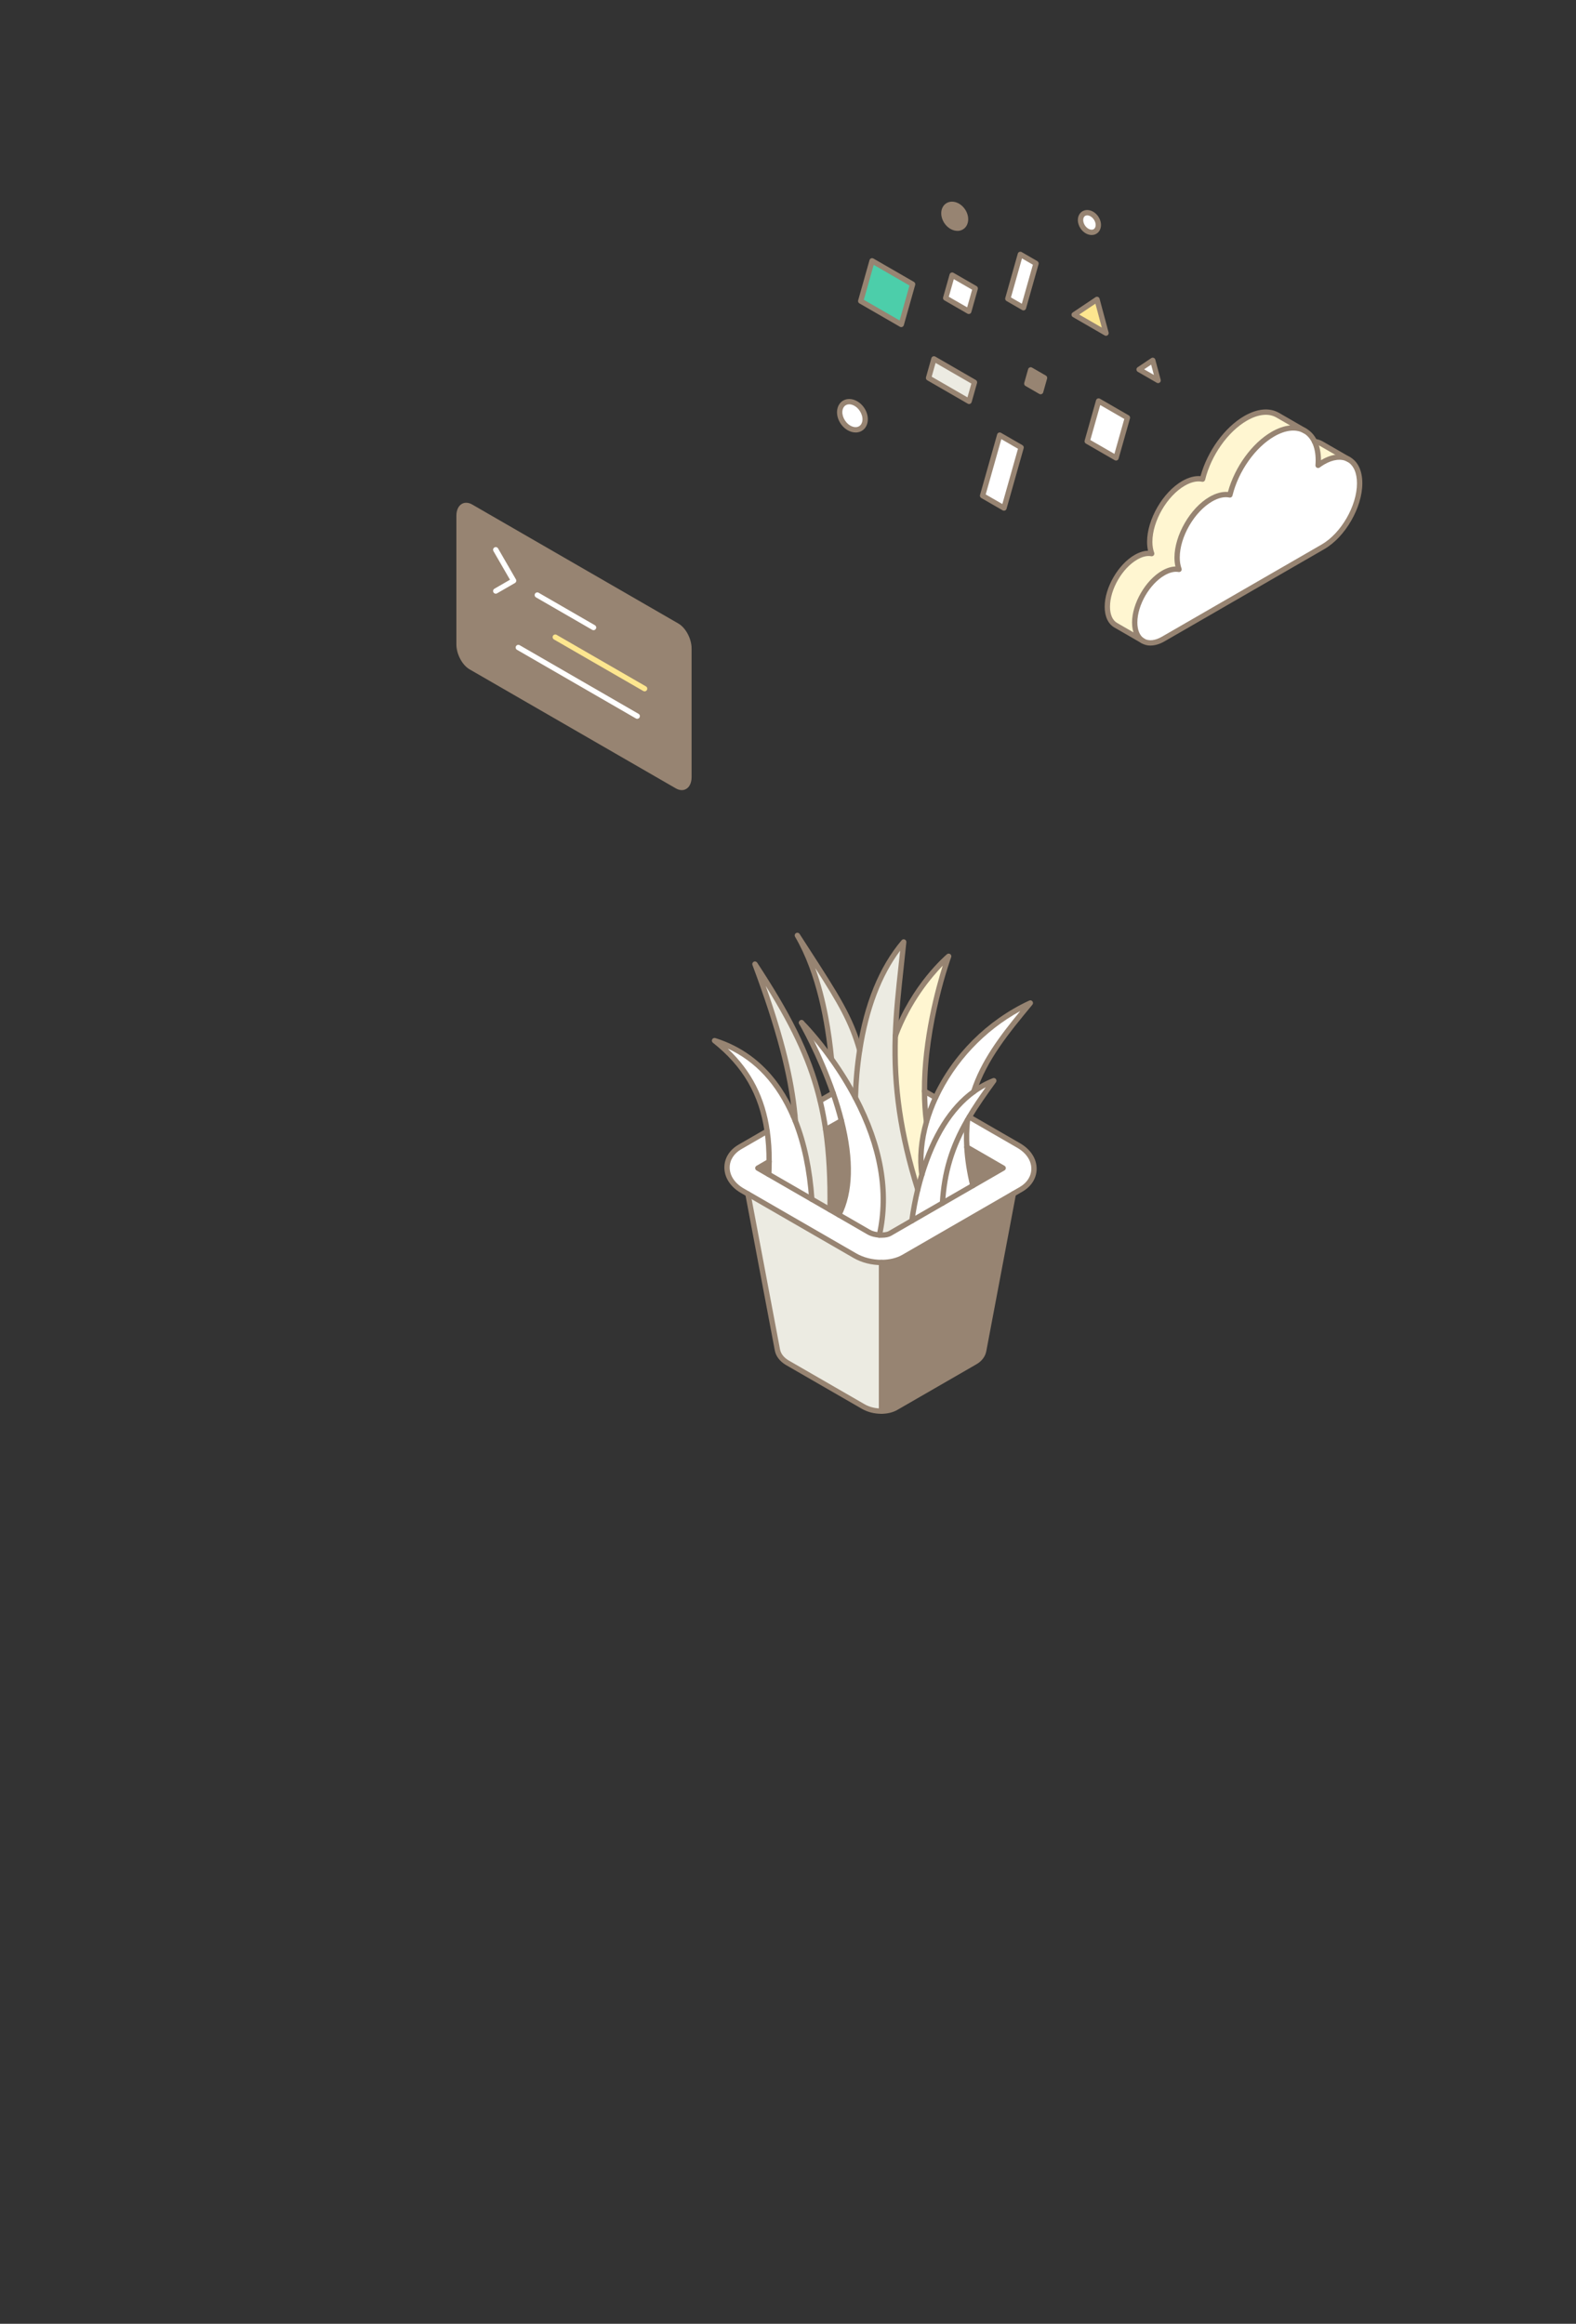 <svg width="375" height="553" viewBox="0 0 375 553" fill="none" xmlns="http://www.w3.org/2000/svg">
<rect x="0" y="0" width="375" height="553" fill="#333333" stroke="none"/>
<g clip-path="url(#clip0_31_48588)">
<path d="M163.932 154.337V184.925C163.932 187.007 162.665 187.962 161.106 187.058L112.054 158.743C110.492 157.839 109.229 155.423 109.229 153.345V122.757C109.229 120.674 110.492 119.72 112.054 120.624L161.106 148.939C162.665 149.843 163.932 152.259 163.932 154.337Z" fill="#978472"/>
<path d="M162.229 188.028C161.768 188.028 161.278 187.884 160.788 187.601L111.737 159.287C109.975 158.268 108.594 155.654 108.594 153.339V122.751C108.594 121.425 109.067 120.39 109.886 119.917C110.604 119.503 111.487 119.558 112.37 120.069L161.418 148.384C163.179 149.406 164.56 152.021 164.56 154.332V184.919C164.56 186.245 164.087 187.28 163.264 187.753C162.942 187.939 162.592 188.028 162.224 188.028H162.229ZM110.934 120.914C110.795 120.914 110.651 120.943 110.524 121.019C110.11 121.256 109.865 121.906 109.865 122.755V153.343C109.865 155.185 111.014 157.407 112.374 158.197L161.426 186.512C161.76 186.706 162.245 186.892 162.638 186.664C163.052 186.427 163.302 185.777 163.302 184.927V154.34C163.302 152.498 162.153 150.276 160.792 149.486L111.745 121.171C111.521 121.04 111.225 120.914 110.938 120.914H110.934Z" fill="#978472"/>
<path d="M117.964 141.283C117.744 141.283 117.533 141.169 117.414 140.966C117.241 140.662 117.343 140.278 117.647 140.1L121.347 137.963L117.414 131.149C117.241 130.845 117.343 130.456 117.647 130.283C117.951 130.11 118.34 130.211 118.513 130.515L122.762 137.874C122.935 138.178 122.834 138.563 122.53 138.74L118.28 141.194C118.179 141.253 118.073 141.279 117.964 141.279V141.283Z" fill="white"/>
<path d="M141.23 149.969C141.125 149.969 141.015 149.943 140.914 149.884L127.535 142.158C127.231 141.985 127.13 141.596 127.303 141.292C127.476 140.988 127.865 140.887 128.169 141.06L141.547 148.786C141.851 148.959 141.953 149.348 141.779 149.652C141.661 149.855 141.45 149.969 141.23 149.969Z" fill="white"/>
<path d="M153.382 164.525C153.276 164.525 153.166 164.5 153.065 164.441L131.809 152.174C131.505 152.001 131.403 151.612 131.577 151.308C131.75 151.004 132.138 150.902 132.442 151.076L153.699 163.343C154.003 163.516 154.104 163.904 153.931 164.209C153.813 164.411 153.602 164.525 153.382 164.525Z" fill="#FDE68F"/>
<path d="M151.622 171.057C151.516 171.057 151.407 171.031 151.305 170.972L123.02 154.637C122.716 154.464 122.614 154.075 122.787 153.771C122.961 153.467 123.349 153.366 123.653 153.539L151.939 169.874C152.243 170.047 152.344 170.436 152.171 170.74C152.053 170.943 151.842 171.057 151.622 171.057Z" fill="white"/>
<path d="M274.289 85.751L275.569 90.541L271.045 87.926L274.289 85.751Z" fill="white"/>
<path d="M268.265 99.391L265.557 108.967L258.697 105.009L261.405 95.429L268.265 99.391Z" fill="white"/>
<path d="M261.028 71.249L263.174 79.275L255.592 74.894L261.028 71.249Z" fill="#FDE68F"/>
<path d="M259.794 50.93C260.918 51.581 261.577 53.013 261.26 54.128C260.943 55.247 259.777 55.628 258.649 54.977C257.526 54.327 256.871 52.895 257.183 51.775C257.5 50.66 258.67 50.28 259.794 50.93Z" fill="white"/>
<path d="M248.54 89.924L247.615 93.194L244.32 91.293L245.245 88.023L248.54 89.924Z" fill="#978472"/>
<path d="M246.515 62.69L243.532 73.233L239.807 71.079L242.785 60.535L246.515 62.69Z" fill="white"/>
<path d="M242.965 106.487L238.893 120.9L233.799 117.96L237.871 103.547L242.965 106.487Z" fill="white"/>
<path d="M232.055 68.639L230.517 74.092L225.021 70.924L226.563 65.471L232.055 68.639Z" fill="white"/>
<path d="M231.873 90.977L230.589 95.514L220.945 89.942L222.225 85.405L231.873 90.977Z" fill="#ECEBE2"/>
<path d="M227.863 49.008C229.228 49.798 230.026 51.539 229.641 52.895C229.257 54.251 227.838 54.711 226.473 53.921C225.105 53.131 224.311 51.395 224.691 50.035C225.075 48.679 226.494 48.218 227.863 49.008Z" fill="#978472"/>
<path d="M217.152 67.637L214.449 77.213L204.801 71.646L207.504 62.069L217.152 67.637Z" fill="#4CCEAA"/>
<path d="M203.647 96.036C205.256 96.965 206.198 99.014 205.746 100.615C205.294 102.216 203.621 102.757 202.012 101.827C200.398 100.898 199.46 98.845 199.912 97.248C200.364 95.647 202.033 95.102 203.647 96.036Z" fill="white"/>
<path d="M214.449 77.847C214.339 77.847 214.229 77.817 214.132 77.762L204.484 72.195C204.235 72.051 204.112 71.751 204.192 71.473L206.896 61.896C206.951 61.706 207.086 61.554 207.268 61.482C207.449 61.41 207.652 61.423 207.821 61.52L217.469 67.088C217.718 67.231 217.841 67.531 217.761 67.81L215.057 77.386C215.002 77.577 214.867 77.729 214.685 77.8C214.609 77.83 214.529 77.847 214.449 77.847ZM205.544 71.346L214.06 76.259L216.409 67.941L207.893 63.028L205.544 71.346Z" fill="#978472"/>
<path d="M230.589 96.149C230.479 96.149 230.369 96.119 230.272 96.064L220.628 90.492C220.379 90.349 220.257 90.049 220.337 89.77L221.617 85.233C221.668 85.043 221.807 84.891 221.989 84.819C222.17 84.747 222.373 84.76 222.542 84.857L232.19 90.429C232.439 90.573 232.562 90.873 232.482 91.151L231.197 95.688C231.142 95.874 231.007 96.03 230.826 96.102C230.75 96.132 230.669 96.149 230.589 96.149ZM221.689 89.643L230.2 94.56L231.13 91.282L222.614 86.365L221.689 89.643Z" fill="#978472"/>
<path d="M230.516 74.726C230.406 74.726 230.296 74.697 230.199 74.642L224.703 71.473C224.45 71.33 224.331 71.03 224.412 70.751L225.953 65.298C226.008 65.108 226.144 64.956 226.325 64.884C226.507 64.812 226.71 64.825 226.879 64.922L232.37 68.09C232.619 68.234 232.742 68.533 232.662 68.812L231.124 74.266C231.073 74.456 230.934 74.608 230.752 74.68C230.676 74.709 230.596 74.726 230.511 74.726H230.516ZM225.763 70.624L230.127 73.138L231.31 68.943L226.95 66.43L225.763 70.624Z" fill="#978472"/>
<path d="M243.532 73.868C243.422 73.868 243.313 73.838 243.216 73.783L239.49 71.629C239.241 71.485 239.118 71.186 239.198 70.907L242.176 60.363C242.231 60.173 242.366 60.021 242.548 59.949C242.73 59.877 242.933 59.89 243.102 59.987L246.831 62.142C247.081 62.285 247.203 62.585 247.123 62.864L244.141 73.407C244.086 73.597 243.951 73.75 243.769 73.821C243.693 73.851 243.613 73.868 243.532 73.868ZM240.55 70.78L243.144 72.28L245.771 62.995L243.173 61.495L240.55 70.78Z" fill="#978472"/>
<path d="M238.893 121.535C238.783 121.535 238.673 121.505 238.576 121.45L233.482 118.51C233.233 118.367 233.11 118.067 233.19 117.788L237.263 103.375C237.318 103.185 237.453 103.033 237.634 102.961C237.816 102.889 238.019 102.902 238.188 102.999L243.282 105.939C243.531 106.083 243.654 106.382 243.574 106.661L239.501 121.074C239.447 121.264 239.311 121.416 239.13 121.488C239.054 121.518 238.973 121.535 238.893 121.535ZM234.542 117.661L238.505 119.946L242.222 106.792L238.26 104.507L234.542 117.661Z" fill="#978472"/>
<path d="M247.615 93.828C247.505 93.828 247.395 93.799 247.298 93.744L244.003 91.843C243.754 91.699 243.632 91.399 243.712 91.12L244.637 87.851C244.692 87.661 244.827 87.509 245.009 87.437C245.19 87.365 245.393 87.378 245.562 87.475L248.857 89.376C249.106 89.519 249.229 89.819 249.149 90.098L248.223 93.368C248.168 93.558 248.033 93.71 247.852 93.782C247.776 93.811 247.695 93.828 247.615 93.828ZM245.064 90.994L247.226 92.24L247.797 90.229L245.634 88.983L245.064 90.994Z" fill="#978472"/>
<path d="M265.555 109.602C265.446 109.602 265.336 109.572 265.239 109.517L258.378 105.559C258.129 105.415 258.007 105.115 258.087 104.837L260.795 95.256C260.85 95.066 260.985 94.914 261.166 94.842C261.348 94.77 261.551 94.783 261.72 94.88L268.58 98.843C268.829 98.986 268.952 99.286 268.871 99.565L266.164 109.141C266.109 109.331 265.974 109.483 265.792 109.555C265.716 109.585 265.636 109.602 265.555 109.602ZM259.439 104.71L265.167 108.013L267.52 99.696L261.792 96.388L259.439 104.71Z" fill="#978472"/>
<path d="M227.812 54.94C227.267 54.94 226.693 54.78 226.156 54.471C224.534 53.533 223.622 51.51 224.082 49.867C224.31 49.069 224.83 48.469 225.548 48.177C226.346 47.852 227.309 47.958 228.184 48.46C229.81 49.402 230.723 51.426 230.254 53.069C230.03 53.867 229.506 54.467 228.788 54.759C228.484 54.881 228.154 54.944 227.812 54.944V54.94ZM226.524 49.259C226.346 49.259 226.177 49.288 226.021 49.352C225.666 49.495 225.417 49.791 225.299 50.209C224.999 51.282 225.679 52.735 226.79 53.373C227.322 53.681 227.875 53.757 228.31 53.58C228.665 53.436 228.915 53.141 229.033 52.722C229.337 51.65 228.657 50.201 227.546 49.559C227.204 49.36 226.849 49.259 226.524 49.259Z" fill="#978472"/>
<path d="M259.752 55.929C259.283 55.929 258.793 55.794 258.333 55.527C256.955 54.729 256.182 53.005 256.571 51.607C256.77 50.914 257.222 50.395 257.847 50.142C258.539 49.863 259.363 49.951 260.111 50.382C261.492 51.185 262.265 52.904 261.868 54.302C261.674 54.995 261.222 55.515 260.597 55.768C260.331 55.878 260.043 55.929 259.752 55.929ZM258.696 51.248C258.565 51.248 258.438 51.269 258.324 51.316C258.066 51.421 257.885 51.641 257.796 51.949C257.564 52.79 258.1 53.926 258.97 54.429C259.38 54.666 259.798 54.725 260.124 54.594C260.381 54.488 260.563 54.269 260.652 53.956C260.888 53.12 260.352 51.987 259.477 51.481C259.211 51.328 258.941 51.248 258.696 51.248Z" fill="#978472"/>
<path d="M203.591 102.918C202.966 102.918 202.316 102.737 201.695 102.382C199.819 101.3 198.767 98.973 199.304 97.08C199.562 96.172 200.149 95.492 200.964 95.162C201.872 94.795 202.966 94.913 203.967 95.492C205.843 96.573 206.895 98.901 206.358 100.793C206.101 101.697 205.514 102.378 204.702 102.711C204.356 102.851 203.98 102.922 203.596 102.922L203.591 102.918ZM202.067 96.214C201.843 96.214 201.631 96.252 201.437 96.333C200.989 96.514 200.673 96.89 200.52 97.422C200.149 98.736 200.977 100.502 202.328 101.279C202.987 101.659 203.68 101.752 204.221 101.528C204.669 101.347 204.985 100.971 205.133 100.443C205.505 99.129 204.677 97.363 203.325 96.586C202.903 96.341 202.464 96.214 202.062 96.214H202.067Z" fill="#978472"/>
<path d="M263.174 79.91C263.064 79.91 262.954 79.88 262.857 79.825L255.274 75.445C255.084 75.335 254.966 75.136 254.958 74.917C254.949 74.697 255.055 74.49 255.236 74.368L260.673 70.722C260.842 70.608 261.057 70.583 261.247 70.654C261.437 70.726 261.585 70.887 261.636 71.085L263.782 79.111C263.849 79.361 263.761 79.623 263.554 79.779C263.44 79.863 263.305 79.91 263.169 79.91H263.174ZM256.791 74.858L262.168 77.962L260.648 72.268L256.791 74.853V74.858Z" fill="#978472"/>
<path d="M275.568 91.175C275.459 91.175 275.349 91.145 275.252 91.091L270.727 88.476C270.537 88.366 270.419 88.167 270.411 87.948C270.402 87.728 270.508 87.521 270.689 87.398L273.934 85.223C274.103 85.109 274.318 85.084 274.508 85.156C274.698 85.227 274.846 85.388 274.897 85.586L276.177 90.377C276.244 90.626 276.151 90.888 275.949 91.044C275.835 91.133 275.699 91.175 275.564 91.175H275.568ZM272.244 87.888L274.563 89.228L273.908 86.769L272.244 87.884V87.888Z" fill="#978472"/>
<path d="M320.872 109.313C322.502 110.201 323.52 112.177 323.52 115.016C323.52 120.584 319.613 127.347 314.797 130.13L276.801 152.067C274.925 153.148 273.227 153.25 271.993 152.544L271.905 152.489C270.726 151.758 270.004 150.259 270.004 148.142C270.004 143.808 273.05 138.541 276.805 136.374C278.19 135.571 279.479 135.309 280.556 135.512C280.26 134.718 280.096 133.789 280.096 132.703C280.096 127.579 283.69 121.352 288.13 118.788C289.811 117.817 291.37 117.513 292.658 117.787C294.078 112 298.125 106.073 302.902 103.315C305.825 101.63 308.474 101.44 310.413 102.491C311.41 103.032 312.225 103.902 312.783 105.064C313.37 106.259 313.691 107.763 313.691 109.542C313.691 109.943 313.67 110.344 313.64 110.75C314.02 110.475 314.409 110.209 314.802 109.977C317.163 108.612 319.305 108.464 320.88 109.313H320.872Z" fill="white"/>
<path d="M314.45 105.601L320.875 109.31C319.3 108.457 317.158 108.609 314.797 109.973C314.399 110.206 314.015 110.472 313.635 110.746C313.664 110.341 313.686 109.94 313.686 109.538C313.686 107.76 313.365 106.252 312.777 105.061H312.782C313.39 105.132 313.952 105.318 314.45 105.601Z" fill="#FFF6D1"/>
<path d="M310.403 102.484C308.464 101.436 305.816 101.626 302.892 103.311C298.115 106.07 294.068 111.996 292.649 117.784C291.36 117.513 289.802 117.813 288.12 118.785C283.681 121.349 280.086 127.575 280.086 132.699C280.086 133.781 280.251 134.714 280.546 135.508C279.469 135.31 278.181 135.568 276.795 136.37C273.04 138.537 269.994 143.805 269.994 148.139C269.994 150.255 270.717 151.755 271.895 152.486L265.47 148.781C264.241 148.067 263.48 146.551 263.48 144.379C263.48 140.045 266.526 134.778 270.281 132.611C271.667 131.808 272.955 131.546 274.033 131.749C273.737 130.955 273.572 130.025 273.572 128.94C273.572 123.816 277.167 117.589 281.607 115.025C283.288 114.054 284.847 113.75 286.135 114.024C287.554 108.237 291.601 102.31 296.379 99.552C299.357 97.833 302.056 97.668 304.012 98.796L310.403 102.488V102.484Z" fill="#FFF6D1"/>
<path d="M273.763 153.63C273.007 153.63 272.301 153.453 271.676 153.094C271.655 153.081 271.638 153.068 271.617 153.056C271.6 153.047 271.583 153.039 271.566 153.026C270.147 152.143 269.365 150.411 269.365 148.139C269.365 143.61 272.559 138.085 276.483 135.821C277.581 135.183 278.671 134.841 279.681 134.811C279.529 134.157 279.453 133.451 279.453 132.699C279.453 127.381 283.2 120.893 287.804 118.236C289.329 117.353 290.833 116.956 292.176 117.074C293.79 111.152 297.917 105.453 302.576 102.762C305.596 101.022 308.486 100.726 310.708 101.93C311.835 102.543 312.723 103.502 313.348 104.781C313.99 106.099 314.319 107.696 314.319 109.521C314.374 109.487 314.425 109.458 314.48 109.424C316.959 107.992 319.338 107.751 321.179 108.752C323.101 109.796 324.158 112.018 324.158 115.008C324.158 120.766 320.102 127.791 315.118 130.672L277.121 152.608C275.951 153.284 274.81 153.622 273.767 153.622L273.763 153.63ZM272.271 151.974C272.271 151.974 272.293 151.987 272.301 151.991C273.387 152.612 274.869 152.443 276.479 151.514L314.476 129.578C319.114 126.899 322.882 120.365 322.882 115.013C322.882 112.508 322.058 110.678 320.567 109.867C319.131 109.086 317.192 109.318 315.109 110.522C314.7 110.759 314.302 111.042 314.003 111.257C313.804 111.401 313.538 111.418 313.322 111.295C313.107 111.177 312.98 110.94 313.001 110.695C313.035 110.252 313.048 109.884 313.048 109.534C313.048 107.895 312.765 106.484 312.203 105.335C311.696 104.296 310.991 103.527 310.099 103.041C308.279 102.053 305.833 102.344 303.205 103.856C298.681 106.467 294.685 112.123 293.262 117.931C293.181 118.265 292.852 118.472 292.514 118.4C291.327 118.151 289.916 118.472 288.433 119.33C284.18 121.788 280.716 127.782 280.716 132.695C280.716 133.662 280.859 134.533 281.138 135.28C281.218 135.496 281.176 135.737 281.028 135.91C280.88 136.083 280.652 136.163 280.428 136.125C279.457 135.944 278.312 136.218 277.112 136.911C273.539 138.972 270.628 144.008 270.628 148.13C270.628 149.947 271.199 151.299 272.229 151.941C272.242 151.949 272.259 151.958 272.271 151.966V151.974Z" fill="#978472"/>
<path d="M271.989 153.175C271.883 153.175 271.773 153.149 271.672 153.09L265.158 149.331C263.671 148.469 262.852 146.712 262.852 144.38C262.852 139.852 266.045 134.326 269.969 132.062C271.068 131.424 272.158 131.082 273.167 131.053C273.015 130.398 272.939 129.692 272.939 128.94C272.939 123.622 276.686 117.134 281.29 114.477C282.815 113.594 284.319 113.197 285.662 113.315C287.276 107.393 291.403 101.694 296.062 99.003C299.15 97.221 302.082 96.95 304.329 98.247L310.843 102.007C311.147 102.18 311.248 102.569 311.075 102.873C310.902 103.177 310.513 103.278 310.209 103.105L303.696 99.346C301.862 98.29 299.374 98.556 296.696 100.102C292.172 102.712 288.176 108.368 286.752 114.177C286.672 114.51 286.342 114.717 286.005 114.646C284.818 114.396 283.407 114.717 281.924 115.575C277.67 118.033 274.206 124.028 274.206 128.94C274.206 129.908 274.35 130.778 274.629 131.526C274.709 131.741 274.667 131.982 274.519 132.155C274.371 132.328 274.143 132.413 273.919 132.37C272.952 132.189 271.803 132.463 270.603 133.16C267.025 135.222 264.119 140.257 264.119 144.38C264.119 146.239 264.714 147.607 265.792 148.232L272.305 151.992C272.61 152.165 272.711 152.554 272.538 152.858C272.419 153.061 272.208 153.175 271.989 153.175Z" fill="#978472"/>
<path d="M320.964 110C320.859 110 320.749 109.974 320.647 109.915L314.134 106.156C313.703 105.911 313.221 105.754 312.706 105.695C312.36 105.653 312.11 105.34 312.148 104.994C312.191 104.648 312.503 104.398 312.85 104.436C313.534 104.517 314.176 104.724 314.759 105.057L321.277 108.821C321.581 108.994 321.682 109.383 321.509 109.687C321.391 109.89 321.18 110.004 320.96 110.004L320.964 110Z" fill="#978472"/>
<path d="M209.246 293.909C210.252 293.993 211.206 293.858 211.739 293.545L238.698 277.983L230.059 272.995C229.928 270.714 229.987 268.568 230.211 266.548C230.351 266.308 230.494 266.067 230.634 265.826H230.638L242.381 272.606C244.7 273.949 246.031 275.964 246.031 278.127C246.031 280.117 244.916 281.904 242.973 283.027L214.996 299.181C213.534 300.025 211.671 300.439 209.749 300.439H209.745C207.544 300.439 205.284 299.899 203.438 298.834L176.648 283.369C174.325 282.026 172.994 280.011 172.994 277.836C172.994 275.859 174.109 274.072 176.057 272.948L182.541 269.201C182.879 271.558 183.018 273.97 183.006 276.437L180.327 277.988L182.921 279.487H182.925L206.686 293.208C207.422 293.626 208.351 293.854 209.246 293.913V293.909Z" fill="white"/>
<path d="M241.109 284.096L234.05 321.438C233.843 322.515 233.142 323.453 232.048 324.086L213.204 334.964C212.241 335.521 211.011 335.8 209.744 335.813V300.435H209.748C211.67 300.435 213.533 300.021 214.995 299.176L241.109 284.096Z" fill="#978472"/>
<path d="M238.697 277.984L231.482 282.149C230.675 278.858 230.219 275.817 230.059 272.995L238.697 277.984Z" fill="#978472"/>
<path d="M245.162 238.682C239.409 245.635 234.221 251.95 231.666 259.815C225.182 264.53 221.469 272.522 219.356 279.517C218.807 275.61 219.196 271.309 220.446 266.959C221.004 265.032 221.726 263.098 222.609 261.188H222.613C226.787 252.144 234.564 243.578 245.162 238.682Z" fill="white"/>
<path d="M230.211 266.543C226.916 272.229 224.707 278.219 224.263 286.312L216.977 290.524C217.226 288.682 217.657 286.059 218.383 283.064C218.662 281.928 218.983 280.737 219.355 279.516C221.467 272.52 225.18 264.528 231.664 259.814C233.122 258.749 234.722 257.854 236.471 257.174C234.321 260.148 232.323 262.944 230.633 265.821C230.494 266.062 230.35 266.302 230.211 266.543Z" fill="white"/>
<path d="M231.483 282.148L224.264 286.313C224.707 278.22 226.917 272.23 230.211 266.544C229.988 268.567 229.928 270.709 230.059 272.99C230.22 275.812 230.676 278.853 231.483 282.144V282.148Z" fill="white"/>
<path d="M219.984 259.67L222.608 261.187C221.725 263.096 221.002 265.031 220.445 266.957C220.136 264.549 219.993 262.099 219.984 259.67Z" fill="white"/>
<path d="M219.984 259.673C219.992 262.101 220.136 264.552 220.444 266.959C219.194 271.31 218.805 275.611 219.354 279.518C218.983 280.739 218.662 281.93 218.383 283.066C213.719 268.096 212.714 256.809 213.044 246.51C217.441 234.547 225.733 227.573 225.733 227.573C225.733 227.573 219.916 243.342 219.984 259.673Z" fill="#FFF6D1"/>
<path d="M218.383 283.065C217.656 286.06 217.225 288.683 216.976 290.525L211.738 293.546C211.206 293.858 210.251 293.993 209.246 293.909C211.928 281.874 208.287 270.274 203.539 261.234C203.628 258.011 203.902 254.1 204.553 249.901C205.888 241.275 208.819 231.471 215.029 224.154C214.273 231.792 213.297 238.876 213.044 246.505C212.714 256.808 213.719 268.095 218.383 283.065Z" fill="#ECEBE2"/>
<path d="M209.744 300.436V335.813H209.663C208.189 335.813 206.664 335.446 205.426 334.732L187.376 324.319C186.054 323.551 185.205 322.461 184.981 321.257L177.965 284.126L203.437 298.83C205.283 299.895 207.543 300.436 209.744 300.436Z" fill="#ECEBE2"/>
<path d="M203.539 261.234C208.287 270.274 211.928 281.873 209.246 293.908C208.35 293.849 207.421 293.621 206.686 293.203L199.606 289.109C202.787 282.803 202.166 274.502 200.202 266.708C199.64 264.453 198.964 262.243 198.233 260.14C195.069 250.969 190.934 243.733 190.723 243.382C190.841 243.488 194.056 246.711 197.836 252.008C199.703 254.623 201.706 257.74 203.539 261.234Z" fill="white"/>
<path d="M204.554 249.901C203.903 254.1 203.628 258.011 203.54 261.234C201.706 257.741 199.704 254.624 197.837 252.009C197.098 244.139 195.108 231.8 189.727 222.604C198.5 236.219 202.205 241.512 204.554 249.901Z" fill="#ECEBE2"/>
<path d="M200.203 266.709C202.168 274.503 202.788 282.803 199.608 289.11L197.504 287.893C197.614 280.7 197.297 274.503 196.465 268.821L200.203 266.709Z" fill="#978472"/>
<path d="M200.203 266.71L196.465 268.822C196.118 266.444 195.675 264.159 195.143 261.928L198.235 260.142C198.965 262.245 199.641 264.455 200.203 266.71Z" fill="white"/>
<path d="M196.465 268.821C197.298 274.503 197.614 280.7 197.505 287.894L193.158 285.389C192.668 278.28 191.341 272.066 189.259 266.802V266.79C189.225 266.325 189.187 265.856 189.141 265.391C188.139 254.375 184.574 242.614 179.645 229.431C187.616 241.601 192.533 251.101 195.143 261.928C195.675 264.158 196.119 266.443 196.465 268.821Z" fill="#ECEBE2"/>
<path d="M193.156 285.388L182.925 279.483C182.976 278.456 182.997 277.442 183.005 276.433C183.018 273.966 182.879 271.554 182.541 269.197C181.396 261.213 177.941 253.926 170.012 247.653C178.435 250.302 184.818 256.402 188.763 265.606C188.932 265.995 189.097 266.388 189.257 266.789V266.802C191.34 272.065 192.666 278.279 193.156 285.388Z" fill="white"/>
<path d="M189.14 265.392C189.186 265.856 189.224 266.325 189.258 266.79C189.097 266.389 188.933 265.996 188.764 265.607H188.768L189.14 265.392Z" fill="white"/>
<path d="M180.328 277.982L183.006 276.432C182.998 277.442 182.977 278.456 182.926 279.482H182.922L180.328 277.982Z" fill="#978472"/>
<path d="M209.748 301.068C207.361 301.068 205.013 300.468 203.12 299.378L176.33 283.913C173.808 282.456 172.359 280.238 172.359 277.83C172.359 275.613 173.593 273.632 175.739 272.394L182.223 268.647C182.527 268.474 182.911 268.575 183.089 268.879C183.262 269.183 183.161 269.568 182.857 269.745L176.372 273.492C174.628 274.498 173.627 276.082 173.627 277.83C173.627 279.774 174.843 281.59 176.964 282.815L203.754 298.28C205.456 299.26 207.581 299.801 209.744 299.801C211.615 299.801 213.368 299.382 214.678 298.626L242.655 282.473C244.395 281.463 245.396 279.879 245.396 278.122C245.396 276.187 244.179 274.375 242.063 273.15L230.32 266.37C230.016 266.197 229.914 265.808 230.088 265.504C230.261 265.2 230.649 265.099 230.953 265.272L242.697 272.052C245.219 273.513 246.663 275.723 246.663 278.122C246.663 280.344 245.434 282.329 243.288 283.571L215.311 299.725C213.791 300.603 211.868 301.068 209.748 301.068Z" fill="#978472"/>
<path d="M222.608 261.819C222.503 261.819 222.393 261.794 222.292 261.734L219.685 260.226C219.487 260.121 219.352 259.91 219.352 259.669C219.352 259.318 219.63 259.035 219.981 259.035C220.091 259.035 220.205 259.065 220.302 259.12L222.925 260.636C223.229 260.814 223.331 261.198 223.158 261.502C223.039 261.705 222.828 261.819 222.608 261.819Z" fill="#978472"/>
<path d="M195.141 262.559C194.922 262.559 194.71 262.445 194.592 262.242C194.419 261.938 194.52 261.553 194.824 261.376L197.917 259.589C198.221 259.416 198.605 259.517 198.783 259.822C198.956 260.126 198.854 260.51 198.55 260.688L195.458 262.474C195.357 262.534 195.251 262.559 195.141 262.559Z" fill="#978472"/>
<path d="M188.766 266.238C188.547 266.238 188.335 266.124 188.217 265.922C188.04 265.617 188.145 265.233 188.449 265.056L188.821 264.84C189.121 264.667 189.51 264.768 189.687 265.073C189.865 265.377 189.759 265.761 189.455 265.938L189.083 266.154C188.982 266.213 188.872 266.238 188.766 266.238Z" fill="#978472"/>
<path d="M209.664 336.444C208.029 336.444 206.416 336.03 205.11 335.278L187.06 324.865C185.578 324.004 184.619 322.762 184.361 321.372L177.345 284.241C177.281 283.899 177.505 283.565 177.852 283.502C178.194 283.438 178.527 283.662 178.591 284.009L185.607 321.139C185.797 322.166 186.541 323.1 187.698 323.771L205.748 334.184C206.864 334.826 208.253 335.181 209.668 335.181H209.749C210.931 335.177 212.051 334.902 212.891 334.416L231.736 323.539C232.657 323.007 233.261 322.217 233.434 321.321L240.492 283.983C240.556 283.641 240.89 283.413 241.232 283.476C241.574 283.54 241.802 283.873 241.739 284.216L234.68 321.558C234.435 322.825 233.615 323.915 232.374 324.637L213.529 335.514C212.499 336.11 211.16 336.44 209.753 336.448H209.673L209.664 336.444Z" fill="#978472"/>
<path d="M209.745 336.446C209.394 336.446 209.111 336.163 209.111 335.812V300.434C209.111 300.084 209.394 299.801 209.745 299.801C210.096 299.801 210.379 300.084 210.379 300.434V335.812C210.379 336.163 210.096 336.446 209.745 336.446Z" fill="#978472"/>
<path d="M209.246 294.545C208.895 294.545 208.612 294.266 208.612 293.915C208.612 293.869 208.617 293.814 208.629 293.767C210.86 283.76 208.959 272.912 202.981 261.524C201.364 258.444 199.463 255.365 197.325 252.37C193.519 247.039 190.326 243.871 190.3 243.841C190.237 243.782 190.186 243.71 190.153 243.634C190.022 243.351 190.115 243.005 190.381 242.832C190.664 242.65 191.031 242.713 191.23 242.98C191.754 243.503 194.795 246.642 198.36 251.631C200.531 254.672 202.466 257.802 204.109 260.928C210.23 272.583 212.169 283.718 209.875 294.021C209.816 294.312 209.563 294.536 209.254 294.536L209.246 294.545Z" fill="#978472"/>
<path d="M200.199 267.341C199.916 267.341 199.659 267.147 199.587 266.859C199.071 264.789 198.412 262.597 197.635 260.346C194.425 251.069 190.222 243.774 190.179 243.706C189.998 243.406 190.095 243.018 190.395 242.836C190.695 242.655 191.083 242.752 191.265 243.052C191.307 243.119 195.582 250.537 198.831 259.927C199.625 262.217 200.292 264.443 200.816 266.551C200.9 266.889 200.694 267.235 200.356 267.32C200.305 267.332 200.254 267.337 200.204 267.337L200.199 267.341Z" fill="#978472"/>
<path d="M218.394 283.731C218.166 283.731 217.946 283.609 217.832 283.393C217.819 283.368 217.807 283.338 217.794 283.309C217.785 283.292 217.781 283.271 217.773 283.254C213.667 270.079 212.011 258.741 212.404 246.491C212.416 246.14 212.716 245.857 213.059 245.878C213.409 245.891 213.684 246.178 213.671 246.529C213.282 258.623 214.921 269.829 218.977 282.857C218.977 282.865 218.985 282.874 218.985 282.882C219.095 283.178 218.968 283.516 218.685 283.664C218.592 283.714 218.491 283.735 218.389 283.735L218.394 283.731Z" fill="#978472"/>
<path d="M203.538 261.866C203.538 261.866 203.525 261.866 203.521 261.866C203.171 261.858 202.896 261.566 202.904 261.216C203.01 257.325 203.356 253.486 203.927 249.802C205.629 238.806 209.203 230.037 214.546 223.743C214.724 223.532 215.024 223.464 215.277 223.57C215.531 223.68 215.687 223.941 215.662 224.216C215.463 226.231 215.243 228.229 215.036 230.164C214.437 235.702 213.866 240.931 213.68 246.528C213.668 246.879 213.381 247.162 213.026 247.141C212.675 247.128 212.401 246.837 212.413 246.486C212.599 240.842 213.169 235.592 213.773 230.029C213.909 228.787 214.048 227.519 214.179 226.239C209.722 232.208 206.698 240.188 205.177 250.001C204.615 253.629 204.277 257.418 204.172 261.254C204.163 261.596 203.88 261.871 203.538 261.871V261.866Z" fill="#978472"/>
<path d="M199.607 289.741C199.497 289.741 199.387 289.712 199.29 289.657L197.186 288.44C196.988 288.326 196.865 288.111 196.869 287.883C196.979 280.617 196.641 274.412 195.839 268.912C195.801 268.654 195.927 268.396 196.156 268.27L199.894 266.157C200.067 266.06 200.274 266.048 200.456 266.128C200.637 266.208 200.773 266.364 200.819 266.555C203.223 276.093 203.007 283.781 200.173 289.395C200.092 289.551 199.957 289.665 199.788 289.716C199.729 289.733 199.666 289.741 199.607 289.741ZM198.141 287.528L199.332 288.216C201.668 283.092 201.82 276.19 199.788 267.67L197.157 269.157C197.913 274.521 198.238 280.541 198.145 287.528H198.141Z" fill="#978472"/>
<path d="M209.816 294.561C209.613 294.561 209.411 294.553 209.199 294.536C208.439 294.481 207.336 294.295 206.373 293.75L199.289 289.653C198.985 289.475 198.884 289.091 199.057 288.787C199.23 288.483 199.619 288.381 199.923 288.555L207.003 292.648C207.59 292.982 208.405 293.201 209.292 293.269C210.184 293.336 211.016 293.227 211.417 292.99L237.43 277.973L229.746 273.533C229.442 273.36 229.34 272.971 229.514 272.667C229.687 272.363 230.075 272.262 230.38 272.435L239.014 277.424C239.208 277.538 239.331 277.745 239.331 277.973C239.331 278.201 239.208 278.408 239.014 278.522L212.055 294.084C211.535 294.388 210.737 294.553 209.816 294.553V294.561Z" fill="#978472"/>
<path d="M197.503 288.525C197.397 288.525 197.288 288.499 197.186 288.44L182.646 280.051C182.646 280.051 182.617 280.034 182.6 280.03L180.006 278.53C179.812 278.416 179.689 278.209 179.689 277.981C179.689 277.753 179.812 277.546 180.006 277.432L182.684 275.882C182.989 275.704 183.377 275.81 183.55 276.114C183.724 276.418 183.622 276.802 183.318 276.98L181.586 277.981L197.811 287.342C198.115 287.515 198.217 287.904 198.044 288.208C197.925 288.411 197.714 288.525 197.495 288.525H197.503Z" fill="#978472"/>
<path d="M196.463 269.453C196.155 269.453 195.884 269.225 195.838 268.913C195.496 266.564 195.065 264.325 194.524 262.074C192.437 253.376 188.876 245.363 182.198 234.612C186.578 247.044 188.94 256.679 189.768 265.331C189.814 265.799 189.852 266.273 189.886 266.742C189.911 267.092 189.649 267.392 189.299 267.422C188.957 267.447 188.648 267.185 188.619 266.834C188.585 266.374 188.547 265.909 188.5 265.449C187.571 255.695 184.652 244.657 179.042 229.649C178.928 229.345 179.063 229.007 179.351 228.863C179.638 228.715 179.989 228.812 180.166 229.083C187.499 240.277 192.953 250.119 195.749 261.778C196.298 264.068 196.733 266.34 197.084 268.727C197.135 269.073 196.894 269.394 196.547 269.445C196.518 269.449 196.484 269.453 196.455 269.453H196.463Z" fill="#978472"/>
<path d="M197.836 252.641C197.515 252.641 197.236 252.396 197.207 252.066C196.421 243.681 194.389 231.82 189.181 222.923C189.007 222.628 189.1 222.243 189.396 222.062C189.688 221.88 190.072 221.969 190.262 222.26L192.378 225.538C199.665 236.813 202.99 241.958 205.165 249.73C205.258 250.068 205.064 250.414 204.726 250.512C204.392 250.605 204.041 250.41 203.944 250.072C202.102 243.491 199.382 238.789 193.988 230.379C196.645 237.784 197.891 245.793 198.47 251.952C198.503 252.303 198.246 252.611 197.899 252.641C197.878 252.641 197.857 252.641 197.84 252.641H197.836Z" fill="#978472"/>
<path d="M216.975 291.157C216.945 291.157 216.92 291.157 216.89 291.153C216.544 291.107 216.299 290.786 216.345 290.439C216.692 287.892 217.169 285.362 217.765 282.916C218.052 281.742 218.382 280.538 218.745 279.334C221.558 270.057 225.778 263.32 231.287 259.303C232.833 258.175 234.501 257.258 236.237 256.582C236.499 256.481 236.795 256.565 236.968 256.785C237.141 257.009 237.146 257.317 236.981 257.545C234.78 260.591 232.82 263.341 231.177 266.142C231.037 266.382 230.894 266.623 230.754 266.86C227.092 273.183 225.284 279.194 224.891 286.346C224.87 286.697 224.583 286.95 224.224 286.946C223.873 286.925 223.607 286.629 223.624 286.278C224.029 278.916 225.888 272.731 229.656 266.226C229.795 265.985 229.939 265.74 230.078 265.499C231.392 263.261 232.892 261.072 234.552 258.745C233.682 259.205 232.837 259.733 232.03 260.325C226.746 264.173 222.686 270.691 219.953 279.697C219.594 280.876 219.273 282.058 218.99 283.212C218.403 285.615 217.934 288.103 217.596 290.608C217.554 290.925 217.279 291.157 216.971 291.157H216.975Z" fill="#978472"/>
<path d="M219.354 280.148C219.042 280.148 218.772 279.92 218.729 279.603C218.176 275.653 218.556 271.218 219.836 266.783C220.402 264.827 221.137 262.854 222.033 260.924C222.041 260.903 222.054 260.881 222.066 260.865C226.641 250.993 234.959 242.7 244.898 238.109C245.169 237.986 245.486 238.062 245.667 238.299C245.849 238.531 245.84 238.861 245.654 239.089C240.083 245.826 234.815 252.188 232.272 260.015C232.162 260.349 231.808 260.531 231.474 260.421C231.14 260.311 230.958 259.956 231.068 259.623C233.387 252.484 237.844 246.608 242.761 240.609C234.262 245.264 227.224 252.729 223.194 261.46C223.186 261.481 223.173 261.502 223.161 261.519C222.307 263.374 221.602 265.266 221.061 267.137C219.828 271.408 219.46 275.658 219.988 279.43C220.039 279.776 219.794 280.097 219.447 280.144C219.418 280.144 219.388 280.148 219.359 280.148H219.354Z" fill="#978472"/>
<path d="M231.481 282.78C231.197 282.78 230.936 282.586 230.864 282.299C230.074 279.084 229.592 275.967 229.423 273.027C229.292 270.775 229.347 268.57 229.575 266.479C229.605 266.158 229.875 265.9 230.205 265.9C230.555 265.9 230.838 266.179 230.838 266.53V266.542C230.838 266.564 230.838 266.589 230.838 266.614C230.615 268.638 230.564 270.771 230.691 272.955C230.855 275.815 231.328 278.856 232.097 281.995C232.182 282.333 231.975 282.679 231.633 282.759C231.582 282.772 231.531 282.776 231.481 282.776V282.78Z" fill="#978472"/>
<path d="M220.443 267.591C220.13 267.591 219.855 267.359 219.813 267.038C219.513 264.698 219.357 262.218 219.349 259.671C219.302 247.184 222.711 234.9 224.316 229.806C221.651 232.56 216.679 238.453 213.642 246.703C213.557 246.956 213.321 247.138 213.042 247.138C212.691 247.138 212.408 246.855 212.408 246.504C212.408 246.428 212.421 246.352 212.446 246.28C216.852 234.3 224.979 227.368 225.322 227.081C225.541 226.895 225.858 226.883 226.095 227.047C226.331 227.212 226.424 227.516 226.323 227.787C226.264 227.943 220.552 243.644 220.612 259.667C220.62 262.163 220.772 264.588 221.068 266.877C221.11 267.224 220.865 267.541 220.519 267.587C220.493 267.587 220.464 267.591 220.438 267.591H220.443Z" fill="#978472"/>
<path d="M193.155 286.019C192.826 286.019 192.547 285.762 192.526 285.428C192.049 278.479 190.748 272.286 188.669 267.031C188.661 267.01 188.652 266.985 188.644 266.96C188.492 266.584 188.34 266.216 188.179 265.853C184.808 258.046 179.769 252.572 173.171 249.539C178.831 254.891 182.033 261.189 183.165 269.101C183.495 271.399 183.655 273.866 183.638 276.43C183.63 277.554 183.605 278.559 183.558 279.505C183.541 279.856 183.254 280.118 182.895 280.105C182.544 280.088 182.278 279.788 182.295 279.442C182.341 278.513 182.367 277.524 182.375 276.418C182.392 273.917 182.236 271.513 181.919 269.274C180.66 260.496 176.753 253.78 169.622 248.136C169.382 247.946 169.314 247.613 169.458 247.342C169.601 247.072 169.918 246.945 170.21 247.034C178.84 249.746 185.282 255.905 189.354 265.342C189.523 265.735 189.692 266.136 189.856 266.541C189.865 266.567 189.873 266.592 189.882 266.617C191.994 271.982 193.312 278.276 193.798 285.331C193.823 285.681 193.557 285.981 193.21 286.007C193.193 286.007 193.181 286.007 193.164 286.007L193.155 286.019Z" fill="#978472"/>
</g>
<defs>
<clipPath id="clip0_31_48588">
<rect width="375" height="553" fill="white"/>
</clipPath>
</defs>
</svg>
